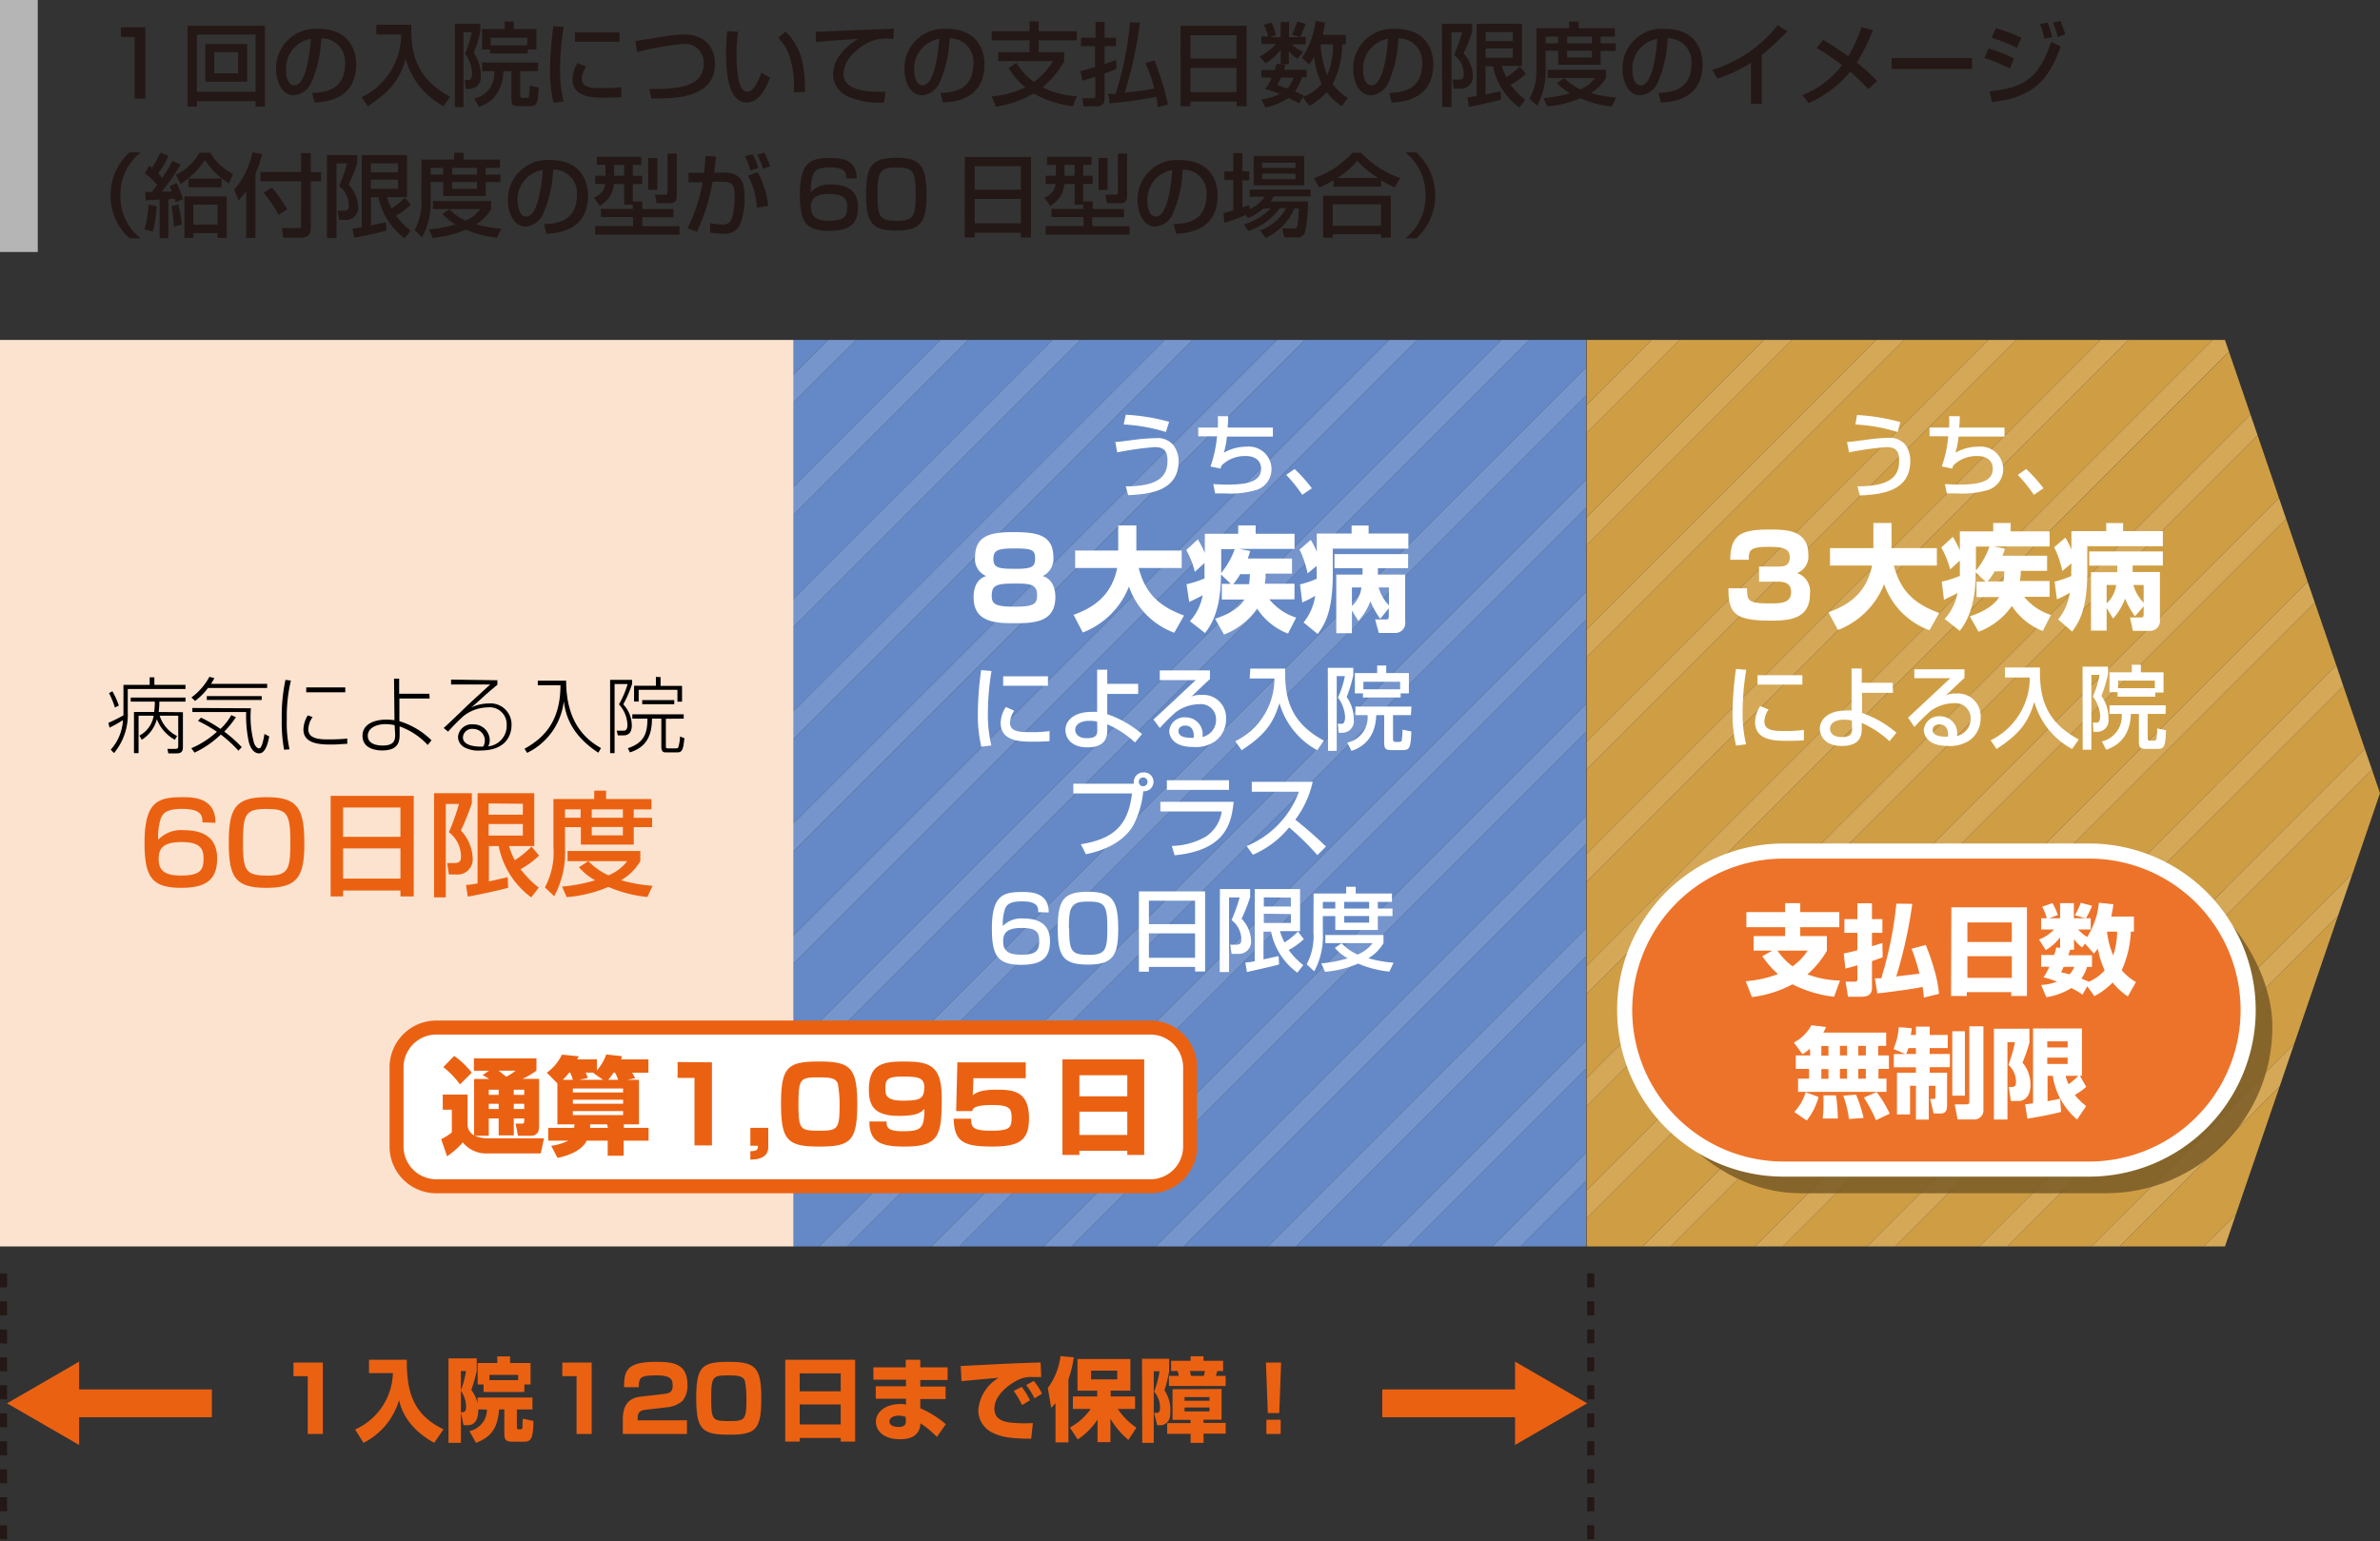 <svg xmlns="http://www.w3.org/2000/svg" width="315" height="204"><rect width="100%" height="100%" fill="#333333" stroke="none"/><path fill="none" d="M0 0h315v204H0z"/><path fill="#6589c6" d="M118.23 140.33l36.89-36.89.24-.24 36.89-36.9 17.69-17.68V45h-7.52l-7.31 7.31-1.27 1.27-7.15 7.15-9.96 9.96-19.51 19.51-7.43 7.43-7.87 7.87-5.2 5.2-29.71 29.71-2.07 2.07v11.14l.22-.22 13.07-13.07zM149.71 123.7l7.07-7.07 5.77-5.77.13-.13.11-.11 36.89-36.89.24-.24 10.02-10.02V52.33l-15.83 15.83-2.13 2.13-34.76 34.76-12.38 12.38-.7.7-37.13 37.13-2.07 2.07V165h3.47l4.17-4.17 37.13-37.13zM140.51 88.34l36.89-36.89 6.45-6.45h-11.13l-.89.88-9.95 9.96-19.51 19.51-7.43 7.43-7.87 7.87-5.21 5.2-16.92 16.93v11.14l35.33-35.34.24-.24zM171.64 131.48l5.76-5.77.13-.13.11-.11 32.3-32.3V82.04l-.98.97-2.27 2.27-34.62 34.63-13.81 13.8L126.97 165h11.14l26.45-26.45 7.08-7.07zM169.97 118.29l.24-.24 36.9-36.89 2.83-2.84V67.18l-1.25 1.26-7.15 7.15-9.96 9.95-19.51 19.51-7.43 7.43-7.87 7.87-5.2 5.2-29.71 29.71-7.42 7.43-2.32 2.31h11.14l9.82-9.82 36.89-36.89zM111.84 72.45l6.15-6.14.12-.13.12-.11L139.3 45h-11.14l-15.5 15.5-7.72 7.72v11.14l.22-.22 6.68-6.69zM201.24 165h8.7v-8.7l-.74.74-7.96 7.96zM110.81 58.64L124.45 45h-11.14l-8.08 8.07-.29.3v11.14l5.63-5.63.24-.24zM104.94 45v4.65l4.65-4.65h-4.65zM126.7 87.31l6.14-6.15.13-.13.11-.11L169 45h-11.14l-30.35 30.35-12.37 12.38-.7.69-9.5 9.5v11.14l15.07-15.07 6.69-6.68zM125.66 73.49L154.15 45h-11.14l-12.8 12.8-10.12 10.12-10.71 10.71-2.37 2.37-2.07 2.07v11.14l20.48-20.48.24-.24zM141.93 101.77l5.77-5.76.12-.13.12-.11 36.89-36.89.24-.24L198.71 45h-11.14l-8.31 8.31-2.13 2.13-34.76 34.76-12.38 12.38-.7.7-24.35 24.35v11.14l29.92-29.93 7.07-7.07zM199.92 147.75l10.02-10.02v-11.14l-5.47 5.47-10.12 10.12-12.4 12.4-.68.68-9.74 9.74h11.14l17.01-17.01.24-.24zM185.06 132.9l24.88-24.87V96.89l-4.79 4.78-15.53 15.53-10.12 10.13-12.4 12.4-.68.68L141.83 165h11.14l31.86-31.86.23-.24zM207.1 155.42l.13-.13.11-.11 2.6-2.6v-11.14l-8.17 8.17-15.26 15.26-.13.13h11.14l3.82-3.82 5.76-5.76zM186.49 146.33l5.76-5.77.13-.12.11-.11 17.45-17.45v-11.14l-23.02 23.02-13.8 13.8L156.68 165h11.14l11.6-11.6 7.07-7.07z"/><path fill="#7595cc" d="M112.66 60.5l15.5-15.5h-3.71l-13.64 13.64-.24.24-5.63 5.63v3.71l7.72-7.72zM113.31 45h-3.72l-4.65 4.65v3.72l.29-.3 8.08-8.07zM115.14 87.73l12.37-12.38L157.86 45h-3.71l-28.49 28.49-.24.24-20.48 20.48v3.71l9.5-9.5.7-.69zM109.38 78.63l10.71-10.71 10.12-10.12 12.8-12.8h-3.71l-21.07 21.07-.12.11-.12.13-6.15 6.14-6.68 6.69-.22.22v3.71l2.07-2.07 2.37-2.37zM129.99 102.58l12.38-12.38 34.76-34.76 2.13-2.13 8.31-8.31h-3.72l-6.45 6.45-36.89 36.89-.24.24-35.33 35.34v3.71l24.35-24.35.7-.7zM127.07 90.65l7.87-7.87 7.43-7.43 19.51-19.51 9.95-9.96.89-.88H169l-35.92 35.92-.11.11-.13.13-6.14 6.15-6.69 6.68-15.07 15.07v3.72l16.92-16.93 5.21-5.2zM107.01 155.26l37.13-37.13.7-.7 12.38-12.38 34.76-34.76 2.13-2.13 15.83-15.83v-3.71L192.25 66.3l-36.89 36.9-.24.24-36.89 36.89-13.07 13.07-.22.22v3.71l2.07-2.07zM136.72 110.7l5.2-5.2 7.87-7.87 7.43-7.43 19.51-19.51 9.96-9.96 7.15-7.15 1.27-1.27 7.31-7.31h-3.71l-13.64 13.64-.24.24-36.89 36.89-.12.11-.12.13-5.77 5.76-7.07 7.07-29.92 29.93v3.71l2.07-2.07 29.71-29.71zM172.07 119.91l34.62-34.63 2.27-2.27.98-.97v-3.72l-2.83 2.84-36.9 36.89-.24.24-36.89 36.89-9.82 9.82h3.71l31.29-31.29 13.81-13.8zM121.86 155.26l29.71-29.71 5.2-5.2 7.87-7.87 7.43-7.43 19.51-19.51 9.96-9.95 7.15-7.15 1.25-1.26v-3.71l-10.02 10.02-.24.24-36.89 36.89-.11.11-.13.13-5.77 5.77-7.07 7.07-37.13 37.13-4.17 4.17h3.71l2.32-2.31 7.42-7.43zM186.92 134.76l23.02-23.02v-3.71l-24.88 24.87-.23.24L152.97 165h3.71l16.44-16.44 13.8-13.8zM167.1 139.73l12.4-12.4 10.12-10.13 15.53-15.53 4.79-4.78v-3.72l-32.3 32.3-.11.11-.13.13-5.76 5.77-7.08 7.07L138.11 165h3.72l24.59-24.59.68-.68zM201.77 149.61l8.17-8.17v-3.71l-10.02 10.02-.24.24L182.67 165h3.71l.13-.13 15.26-15.26zM181.95 154.58l12.4-12.4 10.12-10.12 5.47-5.47v-3.71l-17.45 17.45-.11.11-.13.12-5.76 5.77-7.07 7.07-11.6 11.6h3.71l9.74-9.74.68-.68zM209.2 157.04l.74-.74v-3.72l-2.6 2.6-.11.11-.13.13-5.76 5.76-3.82 3.82h3.72l7.96-7.96z"/><path fill="#cf9e44" d="M266.87 45L210 101.87v11.14L278.01 45h-11.14zM294.48 91.65L221.13 165h11.14l62.21-62.21V91.65zM237.16 45L210 72.17v11.14L248.3 45h-11.14zM210 45v8.6l8.6-8.6H210zM281.72 45L210 116.72v11.14L292.86 45h-11.14zM252.02 45L210 87.02v11.14L263.16 45h-11.14zM222.31 45L210 57.31v11.14L233.45 45h-11.14zM301.63 65.93l-2.83-8.3-4.32 4.32v.01-.01L210 146.43v11.13l84.48-84.47 7.15-7.16zM297.85 54.86l-2.84-8.3-.53.54v.03-.03L210 131.57v11.14l84.48-84.47 3.37-3.38zM294.48 151.06v.02-.02L280.54 165h11.14l2.19-2.2 2.06-2.05 5.79-16.93-7.24 7.24z"/><path fill="#cf9e44" d="M306.37 79.76l-11.89 11.89-1.23 12.37 15.96-15.96-2.84-8.3zM305.42 77l-2.84-8.3-8.1 8.1v.01-.01L210 161.28V165h7.42l77.06-77.06L305.42 77zM312.99 99.13l-2.84-8.3-15.67 15.67v.02-.01L235.98 165h11.14l46.13-46.13 19.74-19.74zM313.94 101.89l-19.46 19.47v.01-.01L250.83 165h11.14l31.44-31.44 17.97-17.96L315 105l-1.06-3.11zM294.48 136.21v.01-.01L265.69 165h11.13l16.56-16.56 10.27-10.27 5.79-16.93-14.96 14.97z"/><rect x="294.48" y="151.06" height="11.14" transform="rotate(-43.26 294.515 156.636)" fill="#cf9e44"/><rect x="294.48" y="106.51" height="11.14" transform="rotate(-43.26 294.516 112.072)" fill="#cf9e44"/><rect x="294.47" y="61.95" height="11.14" transform="rotate(-43.26 294.498 67.516)" fill="#cf9e44"/><rect x="294.48" y="136.21" height="11.14" transform="rotate(-43.26 294.511 141.78)" fill="#cf9e44"/><rect x="294.47" y="76.8" height="11.14" transform="rotate(-43.26 294.502 82.372)" fill="#cf9e44"/><rect x="294.47" y="91.65" height="11.14" transform="rotate(-43.26 294.511 97.216)" fill="#cf9e44"/><rect x="294.48" y="121.36" height="11.14" transform="rotate(-43.26 294.507 126.923)" fill="#cf9e44"/><rect x="294.47" y="47.1" height="11.14" transform="rotate(-43.26 294.507 52.665)" fill="#cf9e44"/><path fill="#d4a857" d="M218.6 45l-8.6 8.6v3.71L222.31 45h-3.71zM248.3 45L210 83.31v3.71L252.02 45h-3.72zM233.45 45L210 68.45v3.72L237.16 45h-3.71zM278.01 45L210 113.01v3.71L281.72 45h-3.71zM263.16 45L210 98.16v3.71L266.87 45h-3.71zM298.8 57.63l-.95-2.77-3.37 3.38v.01-.01L210 142.71v3.72l84.03-84.03 4.77-4.77z"/><rect x="294.47" y="58.24" height="3.71" transform="rotate(-49.64 294.451 60.103)" fill="#d4a857"/><path fill="#d4a857" d="M294.48 45zM295.01 46.56l-.53-1.56v.06V45h-1.62L210 127.86v3.71l84.43-84.43.58-.58zM294.48 45zM294.48 45v2.1V45zM306.37 79.76l-.95-2.76-10.94 10.94L217.42 165h3.71l72.19-72.19 13.05-13.05z"/><rect x="294.47" y="87.94" height="3.71" transform="rotate(-49.64 294.444 89.799)" fill="#d4a857"/><path fill="#d4a857" d="M302.58 68.7l-.95-2.77-7.15 7.16L210 157.56v3.72l83.83-83.83 8.75-8.75z"/><rect x="294.47" y="73.09" height="3.71" transform="rotate(-49.64 294.45 74.946)" fill="#d4a857"/><path fill="#d4a857" d="M313.94 101.89l-.95-2.76-18.51 18.51v.01L247.12 165h3.71l42.55-42.54 20.56-20.57z"/><rect x="294.48" y="117.65" height="3.71" transform="rotate(-43.26 294.505 119.495)" fill="#d4a857"/><path fill="#d4a857" d="M310.15 90.83l-.94-2.77-14.73 14.73v.01-.01L232.27 165h3.71l57.4-57.4 16.77-16.77z"/><rect x="294.47" y="102.79" height="3.71" transform="rotate(-49.64 294.45 104.657)" fill="#d4a857"/><path fill="#d4a857" d="M294.48 147.35L276.82 165h3.72l12.75-12.75 8.43-8.43 1.93-5.65-9.17 9.18z"/><rect x="294.48" y="147.35" height="3.71" transform="rotate(-43.26 294.513 149.208)" fill="#d4a857"/><path fill="#d4a857" d="M294.48 132.5L261.97 165h3.72l28.79-28.79v-3.71z"/><path fill="#d4a857" d="M294.48 136.21l14.96-14.97 1.94-5.64-16.9 16.9v3.71z"/><rect x="294.48" y="132.5" height="3.71" transform="rotate(-43.26 294.51 134.352)" fill="#d4a857"/><path fill="#d4a857" d="M294.48 162.2l-2.8 2.8h2.8v-.01.01l1.45-4.25-1.45 1.45z"/><rect x="294.47" y="162.2" height="2.8" fill="#d4a857"/><path fill="#fce3cf" d="M0 45h105v120H0z"/><path d="M0 170.42v-1.86h.93v1.86zm0 3.7v-1.85h.93v1.85zm0 3.71V176h.93v1.86zm0 3.7v-1.85h.93v1.85zm0 3.71v-1.86h.93v1.86zm0 3.7v-1.85h.93v1.85zm0 3.71v-1.86h.93v1.86zm0 3.7v-1.85h.93v1.85zm0 3.71v-1.86h.93v1.86zm0 3.7v-1.85h.93v1.85z" fill="#231815"/><path fill="#eb6112" d="M8.86 183.93h19.18v3.68H8.86"/><path fill="#eb6112" d="M10.47 191.28l-9.54-5.51 9.54-5.52v11.03z"/><path d="M211 201.91v1.85h-.93v-1.85zm0-3.71v1.86h-.93v-1.86zm0-3.7v1.85h-.93v-1.85zm0-3.71v1.86h-.93v-1.86zm0-3.7v1.85h-.93v-1.85zm0-3.71v1.86h-.93v-1.86zm0-3.7v1.85h-.93v-1.85zm0-3.71v1.86h-.93V176zm0-3.7v1.85h-.93v-1.85zm0-3.71v1.86h-.93v-1.86z" fill="#231815"/><path fill="#eb6112" d="M202.13 187.61h-19.18v-3.68h19.18"/><path fill="#eb6112" d="M200.52 180.25l9.55 5.52-9.55 5.51v-11.03zM42.73 180.37v9.45h-2v-7.65h-1.89v-1.8zM48.84 180h5c0 3.73.51 7.14 4.86 9.21L57.47 191c-3.74-2.07-4.4-4.67-4.66-5.64a9.23 9.23 0 01-4.7 5.64L47 189.23a8.41 8.41 0 005-7.46h-3.16zM63.3 186.58c0 .63-.07 2.08-1.39 2.08h-.56l-.35-1.72h.3c.39 0 .39-.63.39-.85a3.86 3.86 0 00-.7-2 13.08 13.08 0 00.69-2.6H61V191h-1.64v-11.18h3.74v1.65a22.3 22.3 0 01-.72 2.54 4.34 4.34 0 01.82 1.75V185h7.27v1.58h-2.06v2.32c0 .11 0 .31.23.31h.3c.18 0 .2-.21.22-.32 0-.69 0-.91.06-1.09l1.39.31c-.06 2.19-.25 2.74-1.23 2.74h-1.63c-.88 0-1-.38-1-1.16v-3.11h-.7c-.17 2.48-1.05 3.65-3.05 4.42l-.87-1.55a2.93 2.93 0 002.32-2.86zm6.1-3.31v1H64v-1h-.78v-2.84h2.6v-.87h1.69v.87h2.71v2.84zm-.82-1.27h-3.8v.7h3.8zM78.31 180.37v9.45h-2v-7.65h-1.89v-1.8zM85.53 186.61c-.66.08-1.13.21-1.13 1.11v.3h6.52v1.8h-8.49v-1.68c0-1 0-3 2.37-3.26l3.07-.35c.88-.09 1.16-.36 1.16-1.15s-.28-1.31-2.1-1.31c-2.17 0-2.36.23-2.39 1.56H82.6c0-2.09.28-3.35 4.14-3.35 2.18 0 4.24.12 4.24 3a3.21 3.21 0 01-.64 2.16 3.67 3.67 0 01-1.86.83zM96.51 189.92c-3.54 0-4.36-.64-4.36-4.82s.75-4.82 4.26-4.82 4.35.63 4.35 4.82-.76 4.82-4.25 4.82zm-2.38-4.8c0 2.93.21 3 2.47 3 2 0 2.19-.22 2.19-2.83a12 12 0 00-.21-2.52c-.24-.63-1-.7-2.12-.7-2.12 0-2.33.11-2.33 3.05zM103.93 180h9.25v10.83h-1.91v-.48h-5.43v.48h-1.91zm7.34 1.8h-5.43v2.38h5.43zm0 4.12h-5.43v2.64h5.43zM119.88 181v-1h1.92v1h3.62v1.68h-3.62v.87h3.35v1.65h-3.35v1.22a13.1 13.1 0 013.38 2.11l-1.18 1.69a12.63 12.63 0 00-2.17-1.8c-.11 1.65-1.28 2.1-2.74 2.1-2 0-3.16-1-3.16-2.32s1.32-2.34 3.26-2.34a2.31 2.31 0 01.72.08v-.78h-4v-1.65h4v-.87h-4.31V181zm0 6.58a2.52 2.52 0 00-.92-.18c-.44 0-1.24.15-1.24.78s.89.72 1.17.72c1 0 1-.49 1-.79zM137.81 182.29h-1.14a3.82 3.82 0 00-1.86.35c-1.13.52-3.2 2-3.2 3.83s2 1.85 2.94 1.91a16.22 16.22 0 002.16 0l-.23 2.07c-2.77 0-3.94-.24-5-.74a3.29 3.29 0 01-2-3 5.45 5.45 0 012.72-4.33l-4.94.45-.11-2c6.49-.33 7.21-.37 10.36-.46a.9.9 0 00.22 0zm-2.54 3.71a11.69 11.69 0 00-1.1-1.87l1.05-.54a9.43 9.43 0 011.1 1.78zm1.65-.89a10.32 10.32 0 00-1.1-1.76l1-.54a7.84 7.84 0 011.09 1.68zM139.7 185.76a7.46 7.46 0 01-.57.6l-.45-2.62a8.89 8.89 0 001.68-4.22l1.76.16a15.14 15.14 0 01-.71 2.92v8.34h-1.71zm1.9 3.21a8 8 0 002.76-2.46H142v-1.65h3.22v-.77h-2.61v-4.19h7v4.19H147v.77h3.23v1.65h-2.29a9.45 9.45 0 002.46 2.49l-1.05 1.61a10.39 10.39 0 01-2.38-2.81v3.11h-1.71v-3a9 9 0 01-2.62 2.64zm2.81-7.53v1.16h3.46v-1.16zM151.15 179.87h3.59v1.67a17.7 17.7 0 01-.62 2.5 4.69 4.69 0 01.78 2.8c0 1-.22 1.28-.55 1.56a1.11 1.11 0 01-.71.26h-.48l-.41-1.63h.25c.31 0 .53 0 .53-.71a3.15 3.15 0 00-.78-2.09 12.66 12.66 0 00.72-2.71h-.77V191h-1.52zm10.53 4v4.06h-2.39v.43h2.93v1.42h-2.93V191h-1.71v-1.19h-3.1v-1.42h3.1v-.43h-2.39v-4.06zm-5.68-1.73c0-.26-.06-.29-.14-.65H155v-1.35h2.58v-.6h1.71v.6h2.59v1.35h-.77c-.05.19-.14.49-.19.65h1.3v1.33h-7.51v-1.33zm.78 2.8v.49h3.3v-.49zm0 1.38v.52h3.3v-.52zm2.56-4.18c0-.09.11-.44.14-.65h-2a6 6 0 01.15.65zM169.56 180.37l-.25 6.69h-1.51l-.25-6.69zm-.06 7.57v1.88h-1.89v-1.88z"/><path d="M19.81 90.66v-1h.62v1h4.12v.55h-7.64v3.05a7.93 7.93 0 01-1.82 5.43l-.43-.45a6.34 6.34 0 001.61-3.92 13.33 13.33 0 01-1.77 1l-.16-.63a20 20 0 002-1v-4.03zm-4.6 3a12.19 12.19 0 00-.78-1.91l.45-.24a11.06 11.06 0 01.85 1.89zm9 .62v4.62c0 .79-.45.83-.93.83h-1l-.12-.59h1c.36 0 .43-.11.43-.4v-4h-2.46a4.56 4.56 0 002.31 2.69l-.3.5a5.28 5.28 0 01-2.38-2.73 4.56 4.56 0 01-2 2.73l-.31-.55a3.65 3.65 0 001.89-2.64h-2v4.96h-.61v-5.45h2.67a9.73 9.73 0 00.09-1.37H17.3v-.54h7.25v.54h-3.46a9.93 9.93 0 01-.09 1.37zM35.36 90.53v.54h-7.83a8.58 8.58 0 01-1.71 1.72l-.49-.46a8.14 8.14 0 002.38-2.73l.66.16a7.81 7.81 0 01-.44.77zM26.6 95a18.34 18.34 0 012.58 1.49 7.53 7.53 0 001.43-1.82l.62.27a13.07 13.07 0 01-1.55 1.91A17 17 0 0132 98.91l-.45.46a16.07 16.07 0 00-2.33-2.13 13 13 0 01-3.47 2.39l-.43-.58a12.08 12.08 0 003.39-2.18 18.78 18.78 0 00-2.51-1.44zm6.61-1.24a13.3 13.3 0 00.43 4.66c.23.54.53.65.66.65.39 0 .62-1.43.7-1.91l.63.32c-.11.64-.44 2.25-1.32 2.25s-1.23-1-1.37-1.47a16.39 16.39 0 01-.36-4h-7.12v-.54zm1.43-1.1h-7.27v-.51h7.27zM38.5 90.09a20.39 20.39 0 00-.54 5.1 15.76 15.76 0 00.36 4l-.72.06a20.4 20.4 0 01-.31-4 23.16 23.16 0 01.49-5.25zm2.88 4.83a2.88 2.88 0 00-.57 1.65c0 1.2 1.4 1.31 2.62 1.31.16 0 1.76 0 2.53-.12v.71c-.63 0-1.16.09-2 .09-1.4 0-3.8 0-3.8-2a3.66 3.66 0 01.58-1.86zM45.7 91v.64h-5.17V91zM56.86 92.47h-4v3A10.27 10.27 0 0157.11 98l-.5.62a9.35 9.35 0 00-3.72-2.46v1c0 .8 0 2.18-2.29 2.18-.35 0-2.62 0-2.62-1.94 0-1.65 1.75-2.14 3.15-2.14a7.2 7.2 0 011.08.08l-.06-5.5h.68v2h4zM52.23 96a5.6 5.6 0 00-1.23-.14c-1 0-2.32.42-2.32 1.54 0 1.29 1.67 1.29 2 1.29 1.61 0 1.62-.85 1.62-1.5zM65.83 90.05v.6c-.34.28-1.06.88-1.49 1.26-1.38 1.25-1.53 1.39-2 1.75a5.66 5.66 0 012.36-.54 2.78 2.78 0 013 2.91c0 .53-.14 3.32-4.1 3.32a3.93 3.93 0 01-2.21-.46 1.6 1.6 0 01-.77-1.34 1.81 1.81 0 012-1.66 2.13 2.13 0 012.2 2.11 1.68 1.68 0 01-.21.8 2.72 2.72 0 002.45-2.8 2.25 2.25 0 00-2.5-2.36 5.37 5.37 0 00-3.18 1.12 25.67 25.67 0 00-2.07 2.09l-.59-.48c.52-.44 2.71-2.57 3.16-3s2.56-2.35 3-2.76H59.7v-.65zm-1.66 8a1.54 1.54 0 00-1.57-1.56 1.2 1.2 0 00-1.33 1.12c0 1.22 2 1.25 2.67 1.22a1.44 1.44 0 00.23-.83zM74.93 90.11c0 5.94 3 8 4.62 8.92l-.36.61c-3.83-2.5-4.35-5.27-4.57-6.8a8.72 8.72 0 01-4.85 6.82l-.35-.54c2.12-1.2 4.76-3.18 4.76-8.41h-3v-.6zM83.66 90v.54a15.3 15.3 0 01-1.17 2.7A4.11 4.11 0 0183.62 96c0 .58-.12 1.35-1.13 1.35h-.71l-.16-.62h.81c.29 0 .61 0 .61-.78a4.21 4.21 0 00-1.12-2.71 12.67 12.67 0 001.15-2.69h-1.73v9.15h-.59V90zm4.47 5.15v3.56c0 .32 0 .36.36.36h.75c.38 0 .48 0 .54-.16A5.12 5.12 0 0090 97.5l.58.21c-.16 1.67-.34 1.89-1 1.89h-1.45c-.33 0-.6-.07-.6-.8v-3.67h-1.24c0 2.59-1 3.85-2.92 4.47l-.27-.55c2-.68 2.6-1.77 2.59-3.92h-2v-.57h6.8v.57zm-.7-5.52v1.17h2.84v2.09h-.61v-1.57h-5.13v1.55h-.61v-2.09h2.89v-1.17zM85 93.22v-.54h4.24v.54z"/><path d="M26.79 108.86c0-.73 0-1.78-2.65-1.78-2.06 0-2.58.54-2.87 1.3a7.81 7.81 0 00-.33 2.78 4.19 4.19 0 013.42-1.26c2 0 4.38.6 4.38 3.72 0 2.8-1.41 3.91-4.77 3.91-4 0-4.84-1.59-4.84-6 0-5.5 1.87-6 5-6 1.36 0 4.42 0 4.39 3.39zM21 113.77c0 1.93 1.56 2.13 3 2.13 2.56 0 2.94-.77 2.94-2.27 0-1.3-.48-2.16-2.91-2.16-2.65 0-3.03 1.01-3.03 2.3zM40.28 111.67c0 4.32-.86 5.86-5 5.86s-5-1.39-5-6 .93-6 5-6 5 1.41 5 6.14zm-8.12-.14c0 3.74.35 4.38 3.27 4.38 2.7 0 3-.78 3-4.32 0-3.93-.41-4.5-3.17-4.5s-3.1.66-3.1 4.44zM43.76 105.35h11v13.32H53v-.78h-7.59v.78h-1.65zM53 106.9h-7.59v3.88H53zm0 5.41h-7.59v4H53zM57.45 105h5v1.33a31.56 31.56 0 01-1.45 3.61 5.57 5.57 0 011.56 3.65 2 2 0 01-2.21 2.17h-.94l-.23-1.51h.92c.54 0 .91-.14.91-.77a4 4 0 00-1.6-3.31 28 28 0 001.33-3.74H59v12.36h-1.55zm4.22 12.16a13.07 13.07 0 001.54-.22V105h7.5v7h-3.34a11.21 11.21 0 00.76 1.87 12.06 12.06 0 002.22-1.8l1 1.19a11.69 11.69 0 01-2.45 1.8 13.2 13.2 0 002.41 2.44l-1 1.29A11.1 11.1 0 0166 112h-1.29v4.68l2.48-.56.07 1.4c-1.18.34-4.33 1-5.34 1.18zm3-10.8v1.49h4.53v-1.45zm0 2.72v1.53h4.53v-1.53zM73.25 105.77h5.4v-1.11h1.57v1.11h6v1.38h-2.34v1.11h2.43v1.23h-2.43v2.31h-7v-2.31h-2.1v2.73a12.13 12.13 0 01-1.43 6.42l-1.23-1.17a9.72 9.72 0 001.13-5.28zm4.63 8.23a8.59 8.59 0 002.64 1.87A5.59 5.59 0 0083 114h-7.88v-1.35h9.63V114a7 7 0 01-2.55 2.52 20.65 20.65 0 004.17.74l-.69 1.48a17.28 17.28 0 01-5.16-1.33 17.65 17.65 0 01-5.52 1.35l-.61-1.39a23 23 0 004.38-.84 7.94 7.94 0 01-2.15-1.73zm-3.1-6.86v1.11h2.07v-1.11zm3.54 0v1.11h4.12v-1.11zm0 2.34v1.11h4.12v-1.11z" fill="#eb6112"/><path d="M131.23 88.83a34.25 34.25 0 00-.48 5.54 17.31 17.31 0 00.46 4.31l-1.33.17a18.27 18.27 0 01-.46-4.42 43.11 43.11 0 01.44-5.72zm3 5.25a3 3 0 00-.55 1.56c0 1.28 1.35 1.28 2.87 1.28a16.52 16.52 0 002.36-.14v1.33c-.79.07-1.7.07-2.2.07-1.57 0-4.27 0-4.27-2.49a3.9 3.9 0 01.69-2.1zm4.47-4.55v1.25h-5.93v-1.25zM150.64 91.86h-4.09v2.68a14.06 14.06 0 014.6 2.63l-.93 1.12a13 13 0 00-3.67-2.41v.62c0 .78 0 2.43-2.61 2.43-2.81 0-2.93-2-2.93-2.27 0-1.35 1.25-2.42 3.42-2.42a7.06 7.06 0 01.78 0v-5.59h1.34v1.88h4.09zm-5.43 3.67a4.26 4.26 0 00-1-.11c-1.26 0-1.9.52-1.9 1.2 0 .17.07 1.1 1.55 1.1s1.37-.69 1.37-1.36zM160.14 88.75v1.14c-.57.52-1.46 1.37-2 1.89-.13.13-.25.24-.49.44A2.91 2.91 0 01159 92a3 3 0 013.27 3.14 3.58 3.58 0 01-1.46 3 4.61 4.61 0 01-2.92.74c-3.14 0-3.14-2-3.14-2.12a2 2 0 012.14-1.8 2.25 2.25 0 012.26 2.6 2.32 2.32 0 001.8-2.34 2 2 0 00-2.21-2 5.32 5.32 0 00-3.13 1.06c-.9.81-1.47 1.4-2.11 2.09l-.83-1.12c.29-.25 4.93-4.59 5.59-5.22h-4.76v-1.28zM158 97.32c0-.09 0-1.27-1.13-1.27-.57 0-.9.32-.9.73 0 .9 1.35.9 2 .9a1.86 1.86 0 00.03-.36zM165.48 88.51h4.62c-.11 4.13.82 7.21 5.13 9.54l-.89 1.26a10.3 10.3 0 01-5-6.24c-.8 2.6-1.81 4.15-5 6.24l-.85-1.19a9.2 9.2 0 005.18-8.31h-3.27zM175.74 88.41h3.37v1a20.59 20.59 0 01-.87 2.86 5 5 0 01.93 2.95 1.52 1.52 0 01-1.55 1.78h-.44l-.12-1.19h.55c.35 0 .42-.6.42-.9a4.72 4.72 0 00-.95-2.57 12.12 12.12 0 00.92-2.84h-1.08v9.9h-1.15zm11 6.26h-2.37v3.13c0 .15 0 .41.31.41h.53c.23 0 .3-.12.32-.23a13.08 13.08 0 00.1-1.39l1.17.24c-.11 2.38-.26 2.47-1.34 2.47h-1.09c-1.13 0-1.17-.16-1.17-1.36v-3.27h-1.05c-.11 3.64-2.58 4.49-3.28 4.73l-.56-1.1a3.39 3.39 0 002.69-3.63h-1.61v-1.14h7.42zm-6.34-2.88h-1.08V89.1h2.95v-1h1.2v1h3v2.69h-1.09v.54h-5zm4.91-.54v-1h-4.86v1zM143.05 111.76c4.66-.75 6.28-2.76 6.78-6.73h-7.77v-1.28h8a1.08 1.08 0 010-.25 1.26 1.26 0 011.25-1.25 1.25 1.25 0 110 2.49 12.14 12.14 0 01-1.32 4.53c-1.3 2.19-3.75 3.29-6.26 3.81zm7.67-8.26a.58.58 0 10.57-.58.57.57 0 00-.57.58zM163.28 106.14c-.29 2.49-.76 6.4-7.82 7.08l-.37-1.24a9.3 9.3 0 004.48-1.22 4.78 4.78 0 002.13-3.34h-8.12v-1.28zm-.62-2.85v1.27h-8.22v-1.27zM165 112a12.45 12.45 0 006.92-7.19h-6.24v-1.31h8.06a13.07 13.07 0 01-2.3 5c1.4 1.13 2.77 2.3 4.05 3.56l-1.13 1.14a35.81 35.81 0 00-3.74-3.67 12.5 12.5 0 01-4.8 3.62zM137.41 120.75c0-.59 0-1.43-2.12-1.43-1.65 0-2.07.44-2.29 1.05a6.14 6.14 0 00-.27 2.22 3.37 3.37 0 012.74-1c1.62 0 3.5.48 3.5 3 0 2.25-1.13 3.13-3.81 3.13-3.17 0-3.88-1.27-3.88-4.82 0-4.4 1.5-4.82 4-4.82 1.09 0 3.54 0 3.52 2.71zm-4.64 3.92c0 1.55 1.25 1.71 2.42 1.71 2.05 0 2.35-.62 2.35-1.81s-.38-1.73-2.32-1.73c-2.14 0-2.45.8-2.45 1.83zM148 123c0 3.46-.69 4.69-4 4.69s-4-1.11-4-4.82.74-4.82 4-4.82 4 1.17 4 4.95zm-6.49-.1c0 3 .27 3.5 2.61 3.5 2.16 0 2.44-.63 2.44-3.46 0-3.14-.33-3.59-2.53-3.59s-2.56.51-2.56 3.54zM150.74 118h8.76v10.6h-1.33v-.6h-6.11v.63h-1.32zm7.43 1.23h-6.11v3.11h6.11zm0 4.33h-6.11v3.23h6.11zM161.46 117.69h4v1.07a24.72 24.72 0 01-1.13 2.86 4.39 4.39 0 011.25 2.91 1.61 1.61 0 01-1.76 1.74H163l-.18-1.21h.73c.44 0 .74-.11.74-.61a3.2 3.2 0 00-1.29-2.65 21.91 21.91 0 001.07-3h-1.4v9.88h-1.24zm3.37 9.73a9.57 9.57 0 001.24-.18v-9.55h6v5.57h-2.67a8.69 8.69 0 00.61 1.5 9.93 9.93 0 001.78-1.44l.77 1a8.89 8.89 0 01-2 1.44 10.08 10.08 0 001.93 2l-.78 1a8.88 8.88 0 01-3.48-5.43h-1V127l2-.44.06 1.11c-.94.28-3.46.82-4.26 1zm2.44-8.63V120h3.58v-1.18zm0 2.17v1.22h3.58V121zM173.86 118.28h4.31v-.89h1.26v.89h4.8v1.11h-1.87v.88h1.94v1h-1.94v1.84h-5.63v-1.84h-1.65v2.18a9.7 9.7 0 01-1.14 5.13l-1-.93a7.8 7.8 0 00.9-4.23zm3.7 6.59a6.8 6.8 0 002.11 1.49 4.58 4.58 0 002-1.51h-6.26v-1.08h7.7v1.08a5.59 5.59 0 01-2 2 16.72 16.72 0 003.33.59l-.55 1.18a14.07 14.07 0 01-4.13-1.06 14.24 14.24 0 01-4.39 1.09l-.49-1.12a17.83 17.83 0 003.5-.67 6.29 6.29 0 01-1.71-1.38zm-2.48-5.48v.88h1.65v-.88zm2.83 0v.88h3.3v-.88zm0 1.87v.88h3.3v-.88zM149 64.38c4.52 0 5.52-1.46 5.52-3.4 0-1.41-.58-1.79-1.72-1.79a39.64 39.64 0 00-4.93.7l-.26-1.39c.47 0 .91-.07 2.43-.27A24.82 24.82 0 01153 58a2.7 2.7 0 012.32.95A3.63 3.63 0 01156 61c0 4.08-4 4.42-6.68 4.55zm5.31-7.19a23 23 0 00-5.59-1l.28-1.29a26.59 26.59 0 015.74.94zM162.55 55.1c0 .39 0 .81-.08 1.5h6v1.19h-6.08a11 11 0 01-.41 2.14 6 6 0 013-.8 3 3 0 013.31 3 2.89 2.89 0 01-2 2.73 12.08 12.08 0 01-4.12.46h-1.34l-.25-1.23c.41 0 1 .06 1.75.06 2.54 0 4.58-.29 4.58-2.1 0-1.07-.8-1.68-2-1.68a4.39 4.39 0 00-3.22 1.24l-.16.42-1.32-.27a16.67 16.67 0 00.87-4h-2.49V56.6h2.59a13.88 13.88 0 000-1.51zM172.36 65.5a22 22 0 00-2.12-2.64l1.1-.77a18.66 18.66 0 012.29 2.55zM129.05 73.78c0-2.85 2-3.34 5-3.34s5.37.25 5.37 3.34a2.52 2.52 0 01-1.42 2.48c1.68.48 1.68 2.47 1.68 2.76 0 3.21-2.51 3.48-5.25 3.48-2.46 0-5.57 0-5.57-3.42 0-.42 0-2.34 1.67-2.82a2.43 2.43 0 01-1.48-2.48zm2.21 5.12c0 1.11.58 1.41 3 1.41 2.61 0 3-.35 3-1.55 0-1.51-1.11-1.51-3-1.51-2.43 0-3 .22-3 1.65zm.22-4.94c0 1.22.65 1.34 2.93 1.34S137 75 137 73.87s-.53-1.27-2.76-1.27-2.76.27-2.76 1.4zM142.09 81.39c2.46-.9 5-2.39 5.77-6.2h-5.56v-2.31h5.7v-3.33h2.4v3.33h6v2.31h-5.69c.93 3.62 3 5.18 6 6.29l-1.29 2.28a10 10 0 01-6-6.11 10.73 10.73 0 01-6.11 6.08zM160.82 81.91c.77-.25 2.94-1 3.89-2.55h-3v-2.07h1.2l-1.31-1.24c0 5-1.47 6.9-2.11 7.75l-2-1.57a6.94 6.94 0 001.69-3.44c-.43.24-.64.35-1.78.9l-.36-2.35a13.47 13.47 0 002.38-.77v-2.04l-1.28 1.17a11.27 11.27 0 00-1.14-2.89l1.54-1.41a12.68 12.68 0 01.92 1.8v-2.54h4.42v-1.11h2.31v1.11h5.15v2H164l1.47.28c-.09.3-.18.59-.32 1H171v2h-3.48c0 .22 0 .54-.12 1.33h3.93v2.07H168a7.58 7.58 0 003.55 2.42l-1.08 2.11a8.54 8.54 0 01-4.09-3.31A9.39 9.39 0 01162 84zm.81-9.22v3.16a10.5 10.5 0 001.79-3.16zm2.52 3.31a9.26 9.26 0 01-.93 1.33h2.1c.09-.67.09-1 .11-1.33zM174.26 74.91l-1.2 1a12.88 12.88 0 00-1.06-3.16l1.49-1.28a10.7 10.7 0 01.79 1.59v-2.43h4.61v-1.06h2.25v1.06h5.26v2h-10v3.3c0 5.24-1.15 6.8-2 8l-1.87-1.53a7.19 7.19 0 001.54-3.52 16.24 16.24 0 01-1.71.87l-.3-2.39a12 12 0 002.21-.75v-.64zm8.42 7a11.31 11.31 0 01-1.31-2.32 7.9 7.9 0 01-1.59 2.62l-.85-1.39v3h-2.07v-7.76h3.48v-.85h-3.72v-1.86h9.75v1.86h-4v.85h3.61v6.21a1.32 1.32 0 01-1.41 1.52h-2.08L182 82h1.33c.35 0 .48 0 .48-.48v-1zm-3.75-4.14v2.45a4 4 0 001.26-2.45zm4.9 0h-1.36a5.45 5.45 0 001.36 2.36z" fill="#fff"/><rect x="52.49" y="136.03" width="105.03" height="21.01" rx="5.25" fill="#fff"/><path d="M157.51 151.78h.93a6.18 6.18 0 01-6.18 6.18H57.74a6.18 6.18 0 01-6.18-6.18v-10.5a6.19 6.19 0 016.18-6.18h94.52a6.19 6.19 0 016.18 6.18v10.5h-1.85v-10.5a4.35 4.35 0 00-4.33-4.33H57.74a4.35 4.35 0 00-4.33 4.33v10.5a4.34 4.34 0 004.33 4.33h94.52a4.34 4.34 0 004.33-4.33z" fill="#eb6112"/><path d="M62.83 150.35a4.43 4.43 0 001.72.34H72l-.43 2h-7.31a3.93 3.93 0 01-3-1.46 11.07 11.07 0 01-2.09 1.84l-.78-2.27a6.42 6.42 0 001.41-.9v-3h-1.2v-2h3.28v4.09a1.71 1.71 0 00.87 1.32v-7.48h2c-.2-.13-.38-.24-.87-.52l.84-.57h-2v-1.64H71v1.63a10.77 10.77 0 01-1.85 1.09h2.2v6.32c0 .58-.21 1.21-1.09 1.21h-1.7l-.32-1.61h.84c.22 0 .3-.09.3-.33v-.35H68v2.24h-2v-2.24h-1.31v2.29zm-2.72-10.57a10.93 10.93 0 012.33 2.22l-1.56 1.55a11.6 11.6 0 00-2.21-2.29zm4.58 4.47v.68H66v-.68zm0 1.87v.69H66v-.69zm1.31-4.39c.09.08.67.53 1 .81a8 8 0 001.25-.81zm2 2.52v.68h1.38v-.68zm0 1.87v.69h1.38v-.69zM84.57 142.94v5.9h-2v.46h3.27v1.7h-3.3v2h-2.11v-2h-2.78c-.79 1.62-3.2 2.14-3.86 2.28l-.84-1.6a7.42 7.42 0 002.27-.68h-2.66v-1.7H76c0-.16 0-.25.06-.46h-2.29v-5.43l-1.4-1.41a6.2 6.2 0 002-2.39l2.22.22a4 4 0 01-.2.41H79v1.46a6.6 6.6 0 001.24-2.11l2.1.23c-.08.25-.11.32-.13.42h3.61V142h-2.16a6 6 0 01.4.73l-1 .22zm-8.75 0a6.65 6.65 0 00-.35-.95h-.14a11.56 11.56 0 01-.84.95zm0 1.15v.52h6.65v-.52zm0 1.49v.53h6.65v-.53zm0 1.5v.53h6.65v-.53zm4-4.14l-1.27-.88.08-.07H77.5a4.51 4.51 0 01.29.72l-1.13.23zm.53 5.9H78.1a3.38 3.38 0 010 .46h2.36zm1.47-5.9a7.39 7.39 0 00-.42-.95h-.2a7 7 0 01-.7.95zM94.23 140.63v11h-2.31v-8.94h-2.24v-2.1zM101.68 149.3v2.55c0 1.59-1.71 1.64-2.37 1.66v-1.12c1 0 1-.33 1-.72h-1v-2.37zM108.45 151.78c-4.13 0-5.08-.74-5.08-5.63s.87-5.63 5-5.63 5.09.74 5.09 5.63-.89 5.63-5.01 5.63zm-2.77-5.6c0 3.42.24 3.5 2.89 3.5 2.26 0 2.55-.25 2.55-3.3a14.69 14.69 0 00-.24-2.95c-.28-.74-1.11-.81-2.48-.81-2.48 0-2.72.13-2.72 3.56zM117.34 148.46c0 .73.1 1.29 2.09 1.29 2.38 0 2.93-.26 2.91-2.94-.43.43-.92.91-3.34.91-3.25 0-4-1.3-4-3.44 0-3.21 1.57-3.76 4.52-3.76 3.37 0 5.12.38 5.12 4.78 0 4.9-.27 6.48-4.88 6.48-2.88 0-4.71-.42-4.69-3.32zm5-4.45c0-1.29-.66-1.5-2.83-1.5s-2.33.43-2.33 1.7c0 1 .45 1.49 2.35 1.49 2.17 0 2.79-.22 2.79-1.7zM135.76 140.63v2.1h-6.92l-.09 2.26c.48-.36 1-.74 3.27-.74s4.17.33 4.17 3.78c0 2.86-1.18 3.75-4.86 3.75s-5.06-.57-5.1-3.69h2.3c0 1.07.17 1.59 2.53 1.59s2.83-.25 2.83-1.65c0-1.22-.18-1.75-2.52-1.75s-2.58.4-2.7.8h-2.12l.16-6.45zM140.62 140.24h10.82v12.65h-2.24v-.56h-6.34v.56h-2.24zm8.58 2.1h-6.34v2.79h6.34zm0 4.82h-6.34v3.08h6.34z" fill="#eb6112"/><rect x="216.24" y="113.86" width="84.52" height="44.1" rx="22.05" fill="#755625" opacity=".8"/><path d="M236.08 154.75a21 21 0 110-42.09h40.42a21 21 0 110 42.09z" fill="#ed732a"/><path d="M276.5 113.66a20 20 0 110 40.1h-40.42a20 20 0 010-40.1h40.42m0-2h-40.42a22.05 22.05 0 000 44.1h40.42a22.05 22.05 0 100-44.1z" fill="#fff"/><path d="M234.58 125.84h-2.48v-1.92h4.17v-1.18h-5.13v-2h5.13v-1.18h2v1.18h5.17v2h-5.17v1.18h3.52v1.94a12.12 12.12 0 01-2.57 3.12 12.89 12.89 0 004.31.82l-.78 2.15a16.28 16.28 0 01-5.51-1.65 15.4 15.4 0 01-5.37 1.69l-.82-2.1a14.77 14.77 0 004.27-.95 12 12 0 01-2.07-2.36zm.67 0a8.87 8.87 0 002 2.08 7.87 7.87 0 002-2.08zM249.18 126.71a14.84 14.84 0 01-1.42.51v3.6c0 1-.81 1.13-1.48 1.13h-1.69l-.32-2h1.08c.4 0 .48 0 .48-.41v-1.76c-.38.12-1.33.38-1.59.44l-.21-2c.69-.15 1.24-.27 1.8-.43v-2.3h-1.72v-1.82h1.72v-2.1h1.93v2.1h1.38v1.82h-1.38v1.76c.45-.12.68-.2 1.38-.43zm3.92-7.06a62.68 62.68 0 01-2.12 9.61l3.06-.37a23.1 23.1 0 00-1.04-3.29l1.88-.51a32.13 32.13 0 011.1 3.18 16 16 0 01.65 3.29l-2 .5c-.05-.56-.09-.93-.16-1.41-1.23.25-4.32.69-6 .85l-.33-2h.85a50.86 50.86 0 002-9.88zM258.27 120.11h10v11.74h-2.08v-.52h-5.88v.52h-2.08zm8 2h-5.88v2.59h5.88zm0 4.47h-5.88v2.86h5.88zM276.26 130.56l-.64 1.11a8.65 8.65 0 00-1.48-.87 8.89 8.89 0 01-3.3 1.21l-.69-1.62a6.76 6.76 0 002.08-.44 10.08 10.08 0 00-1.77-.57 7.6 7.6 0 00.78-1.41h-1.09v-1.55h1.72a7.46 7.46 0 00.28-1l.51.06v-1.4a6.31 6.31 0 01-1.9 1.69l-.89-1.4a5.52 5.52 0 002-1.33h-1.72v-1.48h.76a8.72 8.72 0 00-.62-1.53l1.36-.48a9 9 0 01.71 1.58l-1.14.43h1.44v-2h1.82v2H276l-1.39-.41a8.38 8.38 0 00.78-1.64l1.5.39a11.73 11.73 0 01-.81 1.66h.63v1.48h-1.67a6.05 6.05 0 001.2 1 10.45 10.45 0 001.56-4.54l1.92.21c-.07.43-.13.89-.29 1.62h3v2h-.41a13.7 13.7 0 01-1.2 5.1 6.82 6.82 0 001.88 1.57l-1.08 1.91a9.15 9.15 0 01-2-1.85 10 10 0 01-2.42 1.81zm-3.14-2.56c-.06.13-.08.2-.33.71.35.08.61.13 1.12.27a2.87 2.87 0 00.62-1zm3.1 0a5.1 5.1 0 01-.74 1.54l1 .42a6.29 6.29 0 002.08-1.5 11.88 11.88 0 01-.9-2.89 8.27 8.27 0 01-.53.67l-1.17-1.33-.38.51a4.5 4.5 0 01-1.08-1.11v1.41h-.5c-.15.41-.19.54-.25.73h3.13V128zm2.65-4.67a11.11 11.11 0 00.82 3.15 10.53 10.53 0 00.52-3.15zM239.55 138.8a4.3 4.3 0 01-1 .75l-1.12-1.55a5.47 5.47 0 002.31-2.28l1.94.23a4 4 0 01-.36.74h8.32v1.76h-1.06v1.27H250v1.78h-1.38v1.29h1.06v1.75h-11.7v-1.75h1.45v-1.29h-1.75v-1.78h1.91zm1.14 6.41a8.51 8.51 0 01-1.56 3.12l-1.65-1.13a6.72 6.72 0 001.51-2.61zm.37-6.74v1.27h.94v-1.27zm0 3.05v1.29h.94v-1.29zM243 145a21.59 21.59 0 01.24 3.07h-2a15.57 15.57 0 00.1-2.07v-1zm.52-6.55v1.27h.94v-1.27zm0 3.05v1.29h.94v-1.29zm2.13 3.41a17.39 17.39 0 011 3.08l-1.94.14a13.63 13.63 0 00-.75-3.09zm.3-6.46v1.27h1v-1.27zm0 3.05v1.29h1v-1.29zm2.43 3.07a15.06 15.06 0 011.73 2.85l-1.82.87a19.12 19.12 0 00-1.6-3zM252.17 139.52l-1.56-.66a8.73 8.73 0 00.7-2.89l1.72.14c-.05.38-.08.59-.13.89h.68v-1.1h1.82v1.1h2.39v1.74h-2.39v.78h2.67v1.75h-2.67v.73h2.3v4.3c0 .51-.08 1.1-.83 1.1h-.94l-.47-1.92h.47c.12 0 .22 0 .22-.31v-1.44h-.87v4.48h-1.7v-4.48h-.78v3.8h-1.73V142h2.51v-.71h-2.93v-1.75zm1.41 0v-.78h-1a4.37 4.37 0 01-.3.78zm4.81-3h1.67v8.52h-1.67zm2.26-.66h1.86v11a1.21 1.21 0 01-1.09 1.33h-2.32l-.39-2h1.54c.31 0 .4-.08.4-.43zM263.9 136.18h4.7V138a19.43 19.43 0 01-.92 2.67 4.39 4.39 0 011.05 3c0 2-1.37 2.08-1.52 2.08h-1.06l-.29-1.86h.36c.47 0 .6-.17.6-.65a3 3 0 00-1-2.28 18.65 18.65 0 00.87-3h-1v10.24h-1.79zm4.13 10c.27 0 .48-.05 1.05-.13v-9.9h6.47v6.26h-.28l.85 1.46a8.86 8.86 0 01-1.51 1.08 9 9 0 001.5 1.47l-1.2 1.78a9.38 9.38 0 01-3.22-5.79H271v3.36c1-.17 1.3-.25 1.66-.33l.13 1.75a44.27 44.27 0 01-4.46.89zm2.93-8.33v.81h2.7v-.81zm0 2.15v.84h2.7V140zm2.42 2.41a7 7 0 00.4 1.12 8.72 8.72 0 001.29-1.12zM231.12 88.67a34.34 34.34 0 00-.48 5.54 17.39 17.39 0 00.46 4.32l-1.33.17a18.3 18.3 0 01-.46-4.43 44.2 44.2 0 01.45-5.72zm2.95 5.26a3 3 0 00-.55 1.55c0 1.29 1.36 1.29 2.87 1.29a16 16 0 002.36-.15V98c-.79.07-1.7.07-2.19.07-1.57 0-4.27 0-4.27-2.5a4 4 0 01.68-2.1zm4.48-4.55v1.25h-5.94v-1.25zM250.54 91.71h-4.09v2.67A14 14 0 01251 97l-.92 1.12a13.3 13.3 0 00-3.67-2.42v.63c0 .78 0 2.42-2.62 2.42-2.81 0-2.93-2-2.93-2.27 0-1.34 1.25-2.42 3.42-2.42a5 5 0 01.78 0v-5.57h1.35v1.89h4.09zm-5.44 3.67a4.19 4.19 0 00-1-.11c-1.26 0-1.89.51-1.89 1.2 0 .17.06 1.1 1.54 1.1s1.37-.69 1.37-1.37zM260 88.6v1.14c-.57.52-1.45 1.37-2 1.88-.13.13-.25.24-.49.45a2.78 2.78 0 011.36-.26 3 3 0 013.27 3.19 3.59 3.59 0 01-1.45 3 4.65 4.65 0 01-2.93.74c-3.14 0-3.14-2-3.14-2.12a2 2 0 012.15-1.8 2.25 2.25 0 012.25 2.6 2.31 2.31 0 001.8-2.33 2 2 0 00-2.21-2 5.25 5.25 0 00-3.13 1.06c-.9.81-1.47 1.4-2.11 2.08l-.83-1.23c.29-.26 4.93-4.6 5.59-5.22h-4.76V88.6zm-2.17 8.56c0-.08 0-1.27-1.14-1.27-.57 0-.9.33-.9.73 0 .9 1.35.9 2 .9a2 2 0 00.07-.36zM265.37 88.36H270c-.11 4.13.83 7.21 5.13 9.53l-.88 1.26a10.26 10.26 0 01-5-6.23c-.8 2.6-1.81 4.15-5 6.23l-.78-1.15a9.25 9.25 0 005.18-8.31h-3.28zM275.63 88.25H279v1a19.3 19.3 0 01-.87 2.87 5 5 0 01.93 3 1.51 1.51 0 01-1.54 1.76h-.45l-.07-1.22h.55c.35 0 .42-.6.42-.9a4.75 4.75 0 00-.97-2.56 12.1 12.1 0 00.88-2.86h-1.08v9.91h-1.15zm11 6.26h-2.38v3.13c0 .16 0 .41.31.41h.53c.23 0 .3-.12.32-.23a10.71 10.71 0 00.1-1.39l1.17.24c-.1 2.39-.26 2.47-1.34 2.47h-1.09c-1.13 0-1.16-.15-1.16-1.35v-3.28h-1.06c-.11 3.65-2.58 4.5-3.27 4.74l-.57-1.1a3.42 3.42 0 002.62-3.64h-1.61v-1.14h7.43zm-6.35-2.88h-1.08V89h2.95v-1h1.2v1h3v2.68h-1.09v.54h-5zm4.92-.53v-1h-4.87v1zM245.85 64.38c4.52 0 5.51-1.46 5.51-3.4 0-1.41-.57-1.79-1.71-1.79a39.39 39.39 0 00-4.93.7l-.26-1.39c.46 0 .91-.07 2.43-.27a24.82 24.82 0 013-.27 2.71 2.71 0 012.32.95 3.63 3.63 0 01.62 2.13c0 4.08-4 4.42-6.68 4.55zm5.31-7.19a23 23 0 00-5.59-1l.21-1.25a26.77 26.77 0 015.74.94zM259.38 55.1c0 .39 0 .81-.08 1.5h6v1.19h-6.08a11 11 0 01-.41 2.14 6 6 0 013-.8 3 3 0 013.32 3 2.89 2.89 0 01-2 2.73 12.12 12.12 0 01-4.12.46h-1.34l-.25-1.23c.41 0 1 .06 1.75.06 2.54 0 4.58-.29 4.58-2.1 0-1.07-.8-1.68-2-1.68a4.36 4.36 0 00-3.22 1.24l-.16.42-1.37-.28a16.16 16.16 0 00.86-4h-2.48V56.6h2.59a13.88 13.88 0 000-1.51zM269.19 65.5a21.1 21.1 0 00-2.13-2.64l1.11-.77a19.34 19.34 0 012.29 2.55zM231.23 77.88c0 1.73.13 2 3.27 2 1.45 0 2.56-.18 2.56-1.49S236 77 235.28 77h-2.46v-2h2.46c.67 0 1.6 0 1.6-1.24s-1.08-1.37-2.91-1.37c-2.44 0-2.52.54-2.52 1.71H229c.06-3.19 1.25-4 5.1-4 2.25 0 5.24 0 5.24 3.35a2.36 2.36 0 01-1.48 2.41 2.57 2.57 0 011.69 2.76c0 3.29-2.62 3.54-5.18 3.54-4.83 0-5.61-1-5.61-4.29zM242 81.06c2.46-.9 5-2.38 5.77-6.19h-5.56v-2.31h5.74v-3.33h2.4v3.33h6v2.31h-5.69c.93 3.61 3 5.17 6 6.28l-1.29 2.28a10 10 0 01-6-6.1 10.73 10.73 0 01-6.11 6.07zM260.71 81.59c.77-.26 2.94-1 3.89-2.55h-3V77h1.2l-1.31-1.25c0 5-1.47 6.9-2.11 7.76l-2-1.58a6.74 6.74 0 001.69-3.43c-.43.24-.64.34-1.78.9L257 77a14.46 14.46 0 002.39-.76v-2.03l-1.28 1.17a11.3 11.3 0 00-1.18-2.9l1.54-1.41a13.33 13.33 0 01.92 1.8v-2.53h4.42v-1.11h2.31v1.11h5.15v2h-7.38l1.47.29c-.09.3-.18.58-.32.94h5.9v2h-3.48c0 .23 0 .54-.12 1.34h3.93V79h-3.37a7.56 7.56 0 003.55 2.41l-1.08 2.12a8.57 8.57 0 01-4.09-3.32 9.39 9.39 0 01-4.41 3.42zm.81-9.23v3.17a10.54 10.54 0 001.79-3.17zm2.48 3.27a8.94 8.94 0 01-.93 1.34h2.1c.09-.68.09-1 .11-1.34zM274.16 74.58l-1.2 1a13.87 13.87 0 00-1.08-3.14l1.48-1.27a10.28 10.28 0 01.8 1.59v-2.45h4.6v-1.07H281v1.07h5.26v2h-10v3.3c0 5.23-1.16 6.79-2 8L272.4 82a7.19 7.19 0 001.54-3.53 13.78 13.78 0 01-1.7.87l-.31-2.34a13.83 13.83 0 002.21-.75v-.65zm8.41 7a11.35 11.35 0 01-1.31-2.33 8 8 0 01-1.59 2.63l-.85-1.4v3h-2.07v-7.74h3.48v-.86h-3.72V73h9.75v1.86h-4v.86h3.61V82a1.32 1.32 0 01-1.41 1.51h-2.16l-.39-1.77h1.33c.35 0 .48 0 .48-.48v-1zm-3.75-4.14v2.44a4 4 0 001.26-2.44zm4.9 0h-1.36a5.47 5.47 0 001.36 2.35z" fill="#fff"/><path d="M19.24 3.6v9.45h-1.42V4.9H16V3.6zM33.83 13.4h-7.77v.71h-1.23V3.41h10.23v10.7h-1.23zm0-8.83h-7.77v7.58h7.77zm-6.65 1.25h5.53v5h-5.53zm1.17 3.89h3.17v-2.8h-3.17zM41.31 12.3c1.43-.06 4.36-.19 4.36-3.91a3.09 3.09 0 00-3.16-3.31 15.63 15.63 0 01-1.31 5.85 2.81 2.81 0 01-2.3 1.69c-1.57 0-2.36-1.8-2.36-3.48a5.22 5.22 0 015.6-5.32c4 0 5 2.73 5 4.7 0 4.76-4.26 5-5.51 5.05zm-3.46-3c0 1.3.5 2 1.1 2 1.61 0 2.07-4.48 2.2-6.16a4 4 0 00-3.3 4.18zM49.82 3.27h4.62c-.11 4.12.83 7.21 5.13 9.53l-.88 1.26a10.28 10.28 0 01-5-6.24c-.8 2.61-1.81 4.15-5 6.24l-.85-1.19a9.23 9.23 0 005.26-8.31h-3.28zM60.2 3.16h3.37v1A18.11 18.11 0 0162.7 7a5 5 0 01.93 3 1.52 1.52 0 01-1.54 1.77h-.45l-.12-1.19h.55c.35 0 .42-.6.42-.9a4.81 4.81 0 00-.94-2.57 12 12 0 00.88-2.85h-1.08v9.91H60.2zm11 6.26h-2.35v3.13c0 .16 0 .41.31.41h.53c.23 0 .3-.12.32-.23a10.86 10.86 0 00.1-1.39l1.18.24c-.11 2.38-.27 2.47-1.35 2.47h-1.09c-1.13 0-1.16-.16-1.16-1.36V9.42h-1.06c-.11 3.65-2.58 4.5-3.27 4.74l-.57-1.11a3.39 3.39 0 002.62-3.63H63.8V8.28h7.43zm-6.32-2.88H63.8V3.85h3v-1H68v1h3v2.69h-1.15v.54h-5zM69.8 6V5h-4.87v1zM74.61 3.58a34.25 34.25 0 00-.48 5.54 17.39 17.39 0 00.46 4.32l-1.33.17a18.4 18.4 0 01-.46-4.43 44 44 0 01.45-5.72zm3 5.25a3 3 0 00-.61 1.56c0 1.28 1.36 1.28 2.87 1.28a16.52 16.52 0 002.36-.14v1.33c-.79.07-1.7.07-2.19.07-1.57 0-4.27 0-4.27-2.49a4 4 0 01.68-2.1zM82 4.29v1.24h-5.9V4.29zM85.93 11.78c3.09 0 7.2 0 7.2-3.33a2.44 2.44 0 00-2.65-2.63 37 37 0 00-6.16 1.07l-.24-1.46c.61-.08.88-.12 3.3-.52a19.47 19.47 0 013.11-.35c2.85 0 4.14 1.78 4.14 3.86 0 4.55-5.15 4.63-8.42 4.63zM97.7 4.21a17.87 17.87 0 00-.22 3c0 1.18.09 3.79.8 4.63a.86.86 0 00.66.3c.77 0 1.39-1.31 1.82-2.5l1.15.62c-.81 2.23-1.82 3.31-3.09 3.31-2.27 0-2.72-3.42-2.72-6.44 0-1.34.1-2.47.15-3zm7.37 8a13.36 13.36 0 00-.57-4.78A6.45 6.45 0 00103 5l1-.82c1.49 1.62 2.55 3.25 2.55 8zM118.24 5.15c-.25 0-.53-.05-1-.05a5.09 5.09 0 00-2.38.57c-1.7.85-3.22 2.49-3.22 4.11 0 1.82 2.1 2.47 5.55 2.36l-.19 1.43a10.11 10.11 0 01-4.95-.88 3.26 3.26 0 01-1.79-2.8c0-1.24.63-3.11 3.31-4.74-1.87.11-3.73.25-5.59.41V4.19c.83 0 1.73-.05 2.56-.08l7.77-.32zM124.47 12.3c1.43-.06 4.36-.19 4.36-3.91a3.09 3.09 0 00-3.16-3.31 15.63 15.63 0 01-1.31 5.85 2.81 2.81 0 01-2.3 1.69c-1.57 0-2.36-1.8-2.36-3.48a5.22 5.22 0 015.6-5.32c4 0 5 2.73 5 4.7 0 4.76-4.26 5-5.51 5.05zm-3.46-3c0 1.3.5 2 1.1 2 1.61 0 2.08-4.48 2.2-6.16A4 4 0 00121 9.32zM134.51 8.33a9 9 0 002.35 2.53 11 11 0 002.53-2.77h-7.26V6.91h4.13V5.34h-5v-1.2h5V2.83h1.21v1.31h5.05v1.2h-5.05v1.57h3.38v1.2a12.86 12.86 0 01-2.85 3.44 10.57 10.57 0 004.52 1.17l-.52 1.35a13.87 13.87 0 01-5.19-1.7 14 14 0 01-5 1.75l-.56-1.35a12.92 12.92 0 004.44-1.2A10.16 10.16 0 01133.5 9zM143 9.42c.12 0 1.67-.48 1.93-.56V6.11h-1.85V5H145V2.9h1.2V5h1.51v1.11h-1.51v2.37c.94-.32 1.16-.42 1.51-.57l.07 1.19c-.32.15-.63.28-1.58.63v3.35c0 1-.78 1-1.19 1h-1.61l-.14-1.08h1.35c.27 0 .36 0 .36-.24v-2.61c-.92.31-1.27.4-1.71.52zM150.87 3a54.06 54.06 0 01-2 9.26c1.2-.12 2.77-.3 3.91-.54a20.63 20.63 0 00-1.19-3.36L152.8 8a35 35 0 011.78 5.86l-1.36.3a8.59 8.59 0 00-.18-1.34 59.22 59.22 0 01-6.16.86l-.23-1.27h1a42.38 42.38 0 001.91-9.45zM156.24 3.41H165v10.65h-1.33v-.62h-6.1v.62h-1.32zm7.42 1.24h-6.1v3.1h6.1zm0 4.33h-6.1v3.22h6.1zM178.12 4.63v1.24h-.49a11.6 11.6 0 01-1.25 5.25 7 7 0 002 1.84l-.78 1.11a8 8 0 01-2-1.87 9 9 0 01-2.3 1.81l-.88-1.12-.5.8c-.33-.18-.66-.37-1.36-.72a9.67 9.67 0 01-3.07 1.26l-.54-1.08a7.28 7.28 0 002.43-.71 13.06 13.06 0 00-1.93-.63 6.89 6.89 0 00.87-1.54h-1.37v-1h1.77c.13-.4.19-.61.26-.84l.53.11V6.61a7.54 7.54 0 01-2 1.77l-.8-.89a7.63 7.63 0 002.17-1.67h-1.93v-1h.89a8.05 8.05 0 00-.57-1.55l1.04-.27a8.59 8.59 0 01.55 1.67l-.82.25h1.46v-2h1.11v2h1.45L171 4.57a13.14 13.14 0 00.7-1.7l1.11.28a14.14 14.14 0 01-.74 1.72h.75v1H171a5.38 5.38 0 001.47 1l-.75.91a5.39 5.39 0 01-1.14-1v1.73h-1l.55.11c-.08.3-.12.4-.19.61h3v1h-.61a6.45 6.45 0 01-.93 1.86l1.14.53-.12.19a5.44 5.44 0 002.5-1.69 11.78 11.78 0 01-1-3.58 8.08 8.08 0 01-.65 1l-.94-.89a11.38 11.38 0 001.8-4.88l1.23.22a13.5 13.5 0 01-.3 1.61zm-8.59 5.64c-.19.46-.33.73-.46 1l1.32.44a3.71 3.71 0 00.78-1.42zm5.25-4.4a13.3 13.3 0 00.89 4.09 10.58 10.58 0 00.77-4.09zM183.87 12.3c1.43-.06 4.36-.19 4.36-3.91a3.09 3.09 0 00-3.16-3.31 15.63 15.63 0 01-1.31 5.85 2.81 2.81 0 01-2.3 1.69c-1.57 0-2.36-1.8-2.36-3.48a5.22 5.22 0 015.6-5.32c4 0 5 2.73 5 4.7 0 4.76-4.26 5-5.51 5.05zm-3.46-3c0 1.3.5 2 1.1 2 1.61 0 2.07-4.48 2.2-6.16a4 4 0 00-3.3 4.18zM190.84 3.16h4v1.07a25.52 25.52 0 01-1.13 2.85 4.46 4.46 0 011.22 2.92 1.61 1.61 0 01-1.77 1.74h-.75l-.18-1.21h.77c.43 0 .73-.11.73-.61a3.19 3.19 0 00-1.28-2.65 21.31 21.31 0 001.06-3h-1.4v9.89h-1.23zm3.37 9.73a11.79 11.79 0 001.23-.18V3.16h6v5.56h-2.68a9.45 9.45 0 00.62 1.5 9.78 9.78 0 001.77-1.44l.78 1a8.73 8.73 0 01-2 1.44 10.85 10.85 0 001.94 2l-.78 1a8.86 8.86 0 01-3.48-5.44h-1v3.75l2-.45.06 1.12c-1 .27-3.47.81-4.27.94zm2.43-8.64v1.19h3.59V4.25zm0 2.17v1.22h3.59V6.42zM203.35 3.75h4.32v-.89h1.26v.89h4.8v1.1h-1.88v.89h2v1h-2v1.83h-5.62V6.72h-1.66V8.9a9.8 9.8 0 01-1.13 5.1l-1-.94a7.76 7.76 0 00.9-4.22zm3.71 6.58a6.78 6.78 0 002.11 1.5 4.45 4.45 0 001.94-1.51h-6.26V9.24h7.7v1.08a5.6 5.6 0 01-2 2 16.83 16.83 0 003.34.59l-.56 1.19a13.9 13.9 0 01-4.16-1.1 14 14 0 01-4.39 1.09l-.49-1.09a18 18 0 003.5-.67 7.08 7.08 0 01-1.72-1.33zm-2.49-5.48v.89h1.66v-.89zm2.84 0v.89h3.29v-.89zm0 1.87v.89h3.29v-.89zM219.51 12.3c1.43-.06 4.36-.19 4.36-3.91a3.09 3.09 0 00-3.16-3.31 15.63 15.63 0 01-1.31 5.85 2.81 2.81 0 01-2.3 1.69c-1.57 0-2.36-1.8-2.36-3.48a5.22 5.22 0 015.6-5.32c4 0 5 2.73 5 4.7 0 4.76-4.26 5-5.51 5.05zm-3.46-3c0 1.3.5 2 1.1 2 1.61 0 2.08-4.48 2.2-6.16a4 4 0 00-3.3 4.18zM233.17 13.74h-1.43V8.3a17.88 17.88 0 01-4.44 2.1l-.68-1.15a17.6 17.6 0 008.66-5.91l1.29.79a36.29 36.29 0 01-3.4 3.16zM247.27 11.79a27.06 27.06 0 00-2.39-2.3 15 15 0 01-5.49 4.16l-.83-1.05a12 12 0 003.8-2.4 12 12 0 001.45-1.57 35.12 35.12 0 00-3.37-2.29l.85-1.06c.76.46 1.9 1.15 3.33 2.16a17.21 17.21 0 001.74-3.85l1.53.4a28 28 0 01-2.13 4.3 22.79 22.79 0 012.69 2.45zM261 7.69v1.45h-10.63V7.69zM266 9.07a18.83 18.83 0 00-3.36-1.39l.54-1.25a18.85 18.85 0 013.38 1.29zm-2.68 3c4.54-.37 6.6-1.81 8.14-6.52l1.29.58c-1.61 4.49-3.66 6.78-9.09 7.38zm3.61-5.74A20.2 20.2 0 00263.58 5l.57-1.26A22.24 22.24 0 01267.54 5zm3.65-1.19a11.73 11.73 0 00-.58-1.97l1-.17a9.52 9.52 0 01.61 1.91zm1.75-.25A9.25 9.25 0 00271.7 3l1-.22a12.27 12.27 0 01.65 1.77zM18.61 20.18a7.06 7.06 0 00-2.67 5.69 7 7 0 002.67 5.68h-1.46a7.37 7.37 0 01-2.5-5.68 7.42 7.42 0 012.5-5.69zM20.73 27.3a15.06 15.06 0 01-.51 3.35l-1.1-.28a14.85 14.85 0 00.54-3.28zm-1.51-1.89h.86c.06-.06.42-.52.72-.95a12.63 12.63 0 00-1.62-1.53l.58-1 .36.27a12.23 12.23 0 001.1-2l1.09.43a12.56 12.56 0 01-1.38 2.33 6.32 6.32 0 01.53.58 18.39 18.39 0 001.37-2.24l1.08.49a31.36 31.36 0 01-2.52 3.6l1.35-.05a8.11 8.11 0 00-.3-.7l.91-.41a11.15 11.15 0 01.87 2.15l-1 .39c-.06-.23-.07-.3-.13-.48l-.81.09v5.15h-1.15v-5.11c-.34 0-1.54.1-1.84.1zm4.37 1.65a12.55 12.55 0 01.46 2.67L23 30a19.93 19.93 0 00-.29-2.7zm6.71-2.79a9.57 9.57 0 01-3.16-3.08 11.81 11.81 0 01-3.22 3.16l-.64-1.19a7.34 7.34 0 003.12-2.94h1.44a7 7 0 003 2.79zM30 26v5.49h-1.2v-.63h-3.2v.63h-1.19V26zm-.68-1.2h-4.38v-1.16h4.39zm-3.73 2.3v2.63h3.2v-2.64zM32.58 25.26a9.67 9.67 0 01-1 1.26L31 25.11a11 11 0 002.41-4.93l1.29.2a15.78 15.78 0 01-.89 2.62v8.48h-1.23zm7.27-5h1.28v2.54h1.36V24h-1.36v6.2c0 .86-.39 1.27-1.42 1.27h-2.22l-.17-1.27h2.22c.29 0 .31-.21.31-.35V24h-5.38v-1.24h5.38zM36 24.83a20.87 20.87 0 012 2.87l-1.11.75a18.77 18.77 0 00-2-2.93zM43.28 20.53h4v1.07a24.77 24.77 0 01-1.13 2.85 4.48 4.48 0 011.25 2.92 1.61 1.61 0 01-1.77 1.74h-.75l-.18-1.21h.73c.43 0 .73-.11.73-.62a3.21 3.21 0 00-1.28-2.65 21.67 21.67 0 001.06-3h-1.4v9.88h-1.26zm3.37 9.73a9.5 9.5 0 001.23-.18v-9.55h6v5.57H51.2a10.71 10.71 0 00.61 1.5 9.93 9.93 0 001.78-1.44l.78.94a8.89 8.89 0 01-1.95 1.44 9.75 9.75 0 001.93 2l-.78 1a8.84 8.84 0 01-3.48-5.43h-1v3.74l2-.44.06 1.11c-.95.28-3.47.82-4.27.95zm2.43-8.64v1.19h3.59v-1.19zm0 2.17V25h3.59v-1.21zM55.79 21.12h4.32v-.89h1.26v.89h4.8v1.1h-1.88v.89h1.95v1h-1.95v1.84h-5.62V24.1H57v2.18a9.79 9.79 0 01-1.13 5.13l-1-.94a7.76 7.76 0 00.9-4.22zm3.71 6.58a6.62 6.62 0 002.11 1.5 4.45 4.45 0 001.94-1.51h-6.26v-1.08H65v1.08a5.67 5.67 0 01-2 2 16.83 16.83 0 003.34.59l-.56 1.18a14.1 14.1 0 01-4.12-1.06 14.3 14.3 0 01-4.39 1.09l-.49-1.12a18 18 0 003.5-.67 6.6 6.6 0 01-1.72-1.38zM57 22.22v.89h1.66v-.89zm2.84 0v.89h3.29v-.89zm0 1.88v.9h3.29v-.9zM72 29.67c1.43-.06 4.36-.19 4.36-3.91a3.09 3.09 0 00-3.16-3.31 15.63 15.63 0 01-1.31 5.85 2.8 2.8 0 01-2.3 1.7c-1.57 0-2.36-1.8-2.36-3.48a5.22 5.22 0 015.6-5.33c4 0 5 2.74 5 4.7 0 4.76-4.26 5-5.51 5.05zm-3.46-3c0 1.29.5 2 1.1 2 1.61 0 2.08-4.49 2.2-6.17a4 4 0 00-3.35 4.2zM83.75 27.1h-1.14v-2.75h-1.36a3.63 3.63 0 01-1.87 2.9l-.76-1.08a2.32 2.32 0 001.49-1.82h-1.33v-1.08h1.35v-1.45H79v-1.07h5.88v1.07h-1.13v1.45H85v1.08h-1.25v2.32H85v1h4.14v1.08H85v1.19h4.94v1.12H78.78v-1.13h5v-1.19h-4.25v-1.08h4.22zm-2.47-5.28v1.45h1.33v-1.45zm4.51-.9H87v4.21h-1.21zm2.55-.6h1.23v5.45c0 .48 0 1.14-.87 1.14h-1.8l-.22-1.14h1.4c.26 0 .26-.2.26-.32zM94.77 20.72c-.12 1.14-.18 1.66-.26 2.13H96a2.74 2.74 0 011.84.63c.39.37.71 1 .71 2.76a9.09 9.09 0 01-.7 3.69 2.18 2.18 0 01-2 1 15.19 15.19 0 01-1.85-.12v-1.27a7.3 7.3 0 001.55.17 1.18 1.18 0 001.3-.77 10.31 10.31 0 00.38-2.88c0-1.33-.15-2-1.5-2h-1.42a25.63 25.63 0 01-2.08 6.63L91 30.21a22.32 22.32 0 002-6.08h-1.87v-1.26h2.06c.14-1.44.16-1.61.2-2.23zm4.53 1.85a7.73 7.73 0 00-.71-1.89l1-.26a7.49 7.49 0 01.77 1.82zm.87 4.92A9.79 9.79 0 0099 23.26l1.27-.47a11.52 11.52 0 011.4 4.46zm.8-5.16a9 9 0 00-.75-1.85l.93-.27a9 9 0 01.78 1.82zM112 23.59c0-.59 0-1.43-2.12-1.43-1.65 0-2.07.44-2.29 1.05a5.92 5.92 0 00-.27 2.22 3.37 3.37 0 012.74-1c1.62 0 3.5.48 3.5 3 0 2.25-1.13 3.13-3.81 3.13-3.17 0-3.88-1.27-3.88-4.82 0-4.4 1.5-4.82 4-4.82 1.09 0 3.54 0 3.52 2.71zm-4.64 3.92c0 1.55 1.25 1.71 2.42 1.71 2.05 0 2.35-.62 2.35-1.82 0-1-.38-1.72-2.32-1.72-2.18 0-2.49.8-2.49 1.83zM122.63 25.83c0 3.46-.69 4.69-4 4.69s-4-1.11-4-4.82.74-4.82 4-4.82 4 1.18 4 4.95zm-6.49-.1c0 3 .27 3.5 2.61 3.5 2.16 0 2.44-.63 2.44-3.46 0-3.14-.33-3.59-2.53-3.59s-2.52.52-2.52 3.55zM127.69 20.78h8.76v10.65h-1.33v-.62H129v.62h-1.32zm7.43 1.22H129v3.11h6.11zm0 4.33H129v3.23h6.11zM143.37 27.1h-1.14v-2.75h-1.36a3.63 3.63 0 01-1.87 2.9l-.77-1.08a2.32 2.32 0 001.5-1.82h-1.33v-1.08h1.34v-1.45h-1.16v-1.07h5.88v1.07h-1.09v1.45h1.25v1.08h-1.25v2.32h1.25v1h4.14v1.08h-4.2v1.19h4.95v1.12H138.4v-1.13h5v-1.19h-4.23v-1.08h4.23zm-2.48-5.28v1.45h1.34v-1.45zm4.51-.9h1.19v4.21h-1.19zm2.56-.6h1.22v5.45c0 .48 0 1.14-.86 1.14h-1.8l-.23-1.14h1.4c.27 0 .27-.2.27-.32zM155.33 29.67c1.43-.06 4.35-.19 4.35-3.91a3.08 3.08 0 00-3.15-3.31 15.82 15.82 0 01-1.31 5.85 2.8 2.8 0 01-2.3 1.7c-1.57 0-2.36-1.8-2.36-3.48a5.22 5.22 0 015.6-5.33c4 0 5 2.74 5 4.7 0 4.76-4.26 5-5.5 5.05zm-3.47-3c0 1.29.51 2 1.11 2 1.6 0 2.07-4.49 2.19-6.17a4 4 0 00-3.3 4.2zM167.16 27.64a6.75 6.75 0 01-2 1.23l-.29-.42a20.5 20.5 0 01-2.82 1.05l-.12-1.3c.28-.06 1.11-.3 1.3-.36v-4h-1.18v-1.15h1.18v-2.43h1.21v2.43h.9v1.19h-.9v3.57c.54-.17.61-.19.91-.31l.05.54a4.77 4.77 0 002-1.64h-2v-.95h8.06V26h-4.85a6.87 6.87 0 01-.44.66h4.95a20.2 20.2 0 01-.38 4.07 1.06 1.06 0 01-1.15.69h-1.62l-.25-1.18h1.57c.36 0 .39-.15.45-.46a21.83 21.83 0 00.17-2.18h-.58a7.63 7.63 0 01-3.82 3.9l-.73-1a6.33 6.33 0 003.44-2.94h-.85a8.14 8.14 0 01-4.15 3l-.59-.87a7.9 7.9 0 003.55-2.12zm-1.23-7h6.69v3.89h-6.69zm1.12.9v.69h4.42v-.69zm0 1.46v.71h4.42V23zM176.52 23.83a14.24 14.24 0 01-1.9 1l-.74-1.24a12.23 12.23 0 005.12-3.36h1.17a12.42 12.42 0 005.16 3.33l-.74 1.24a12.18 12.18 0 01-1.81-.95v.86h-6.29zm-1.39 2.08h8.94v5.56h-1.28V31h-6.4v.47h-1.26zm1.26 1.14v2.83h6.4v-2.83zm6-3.49a13.38 13.38 0 01-2.75-2.27 11.3 11.3 0 01-2.64 2.27zM186 31.55a7 7 0 002.67-5.68 7.06 7.06 0 00-2.67-5.69h1.46a7.71 7.71 0 010 11.37z" fill="#231815"/><path fill="#b5b5b6" d="M0 0h5v33.36H0z"/></svg>